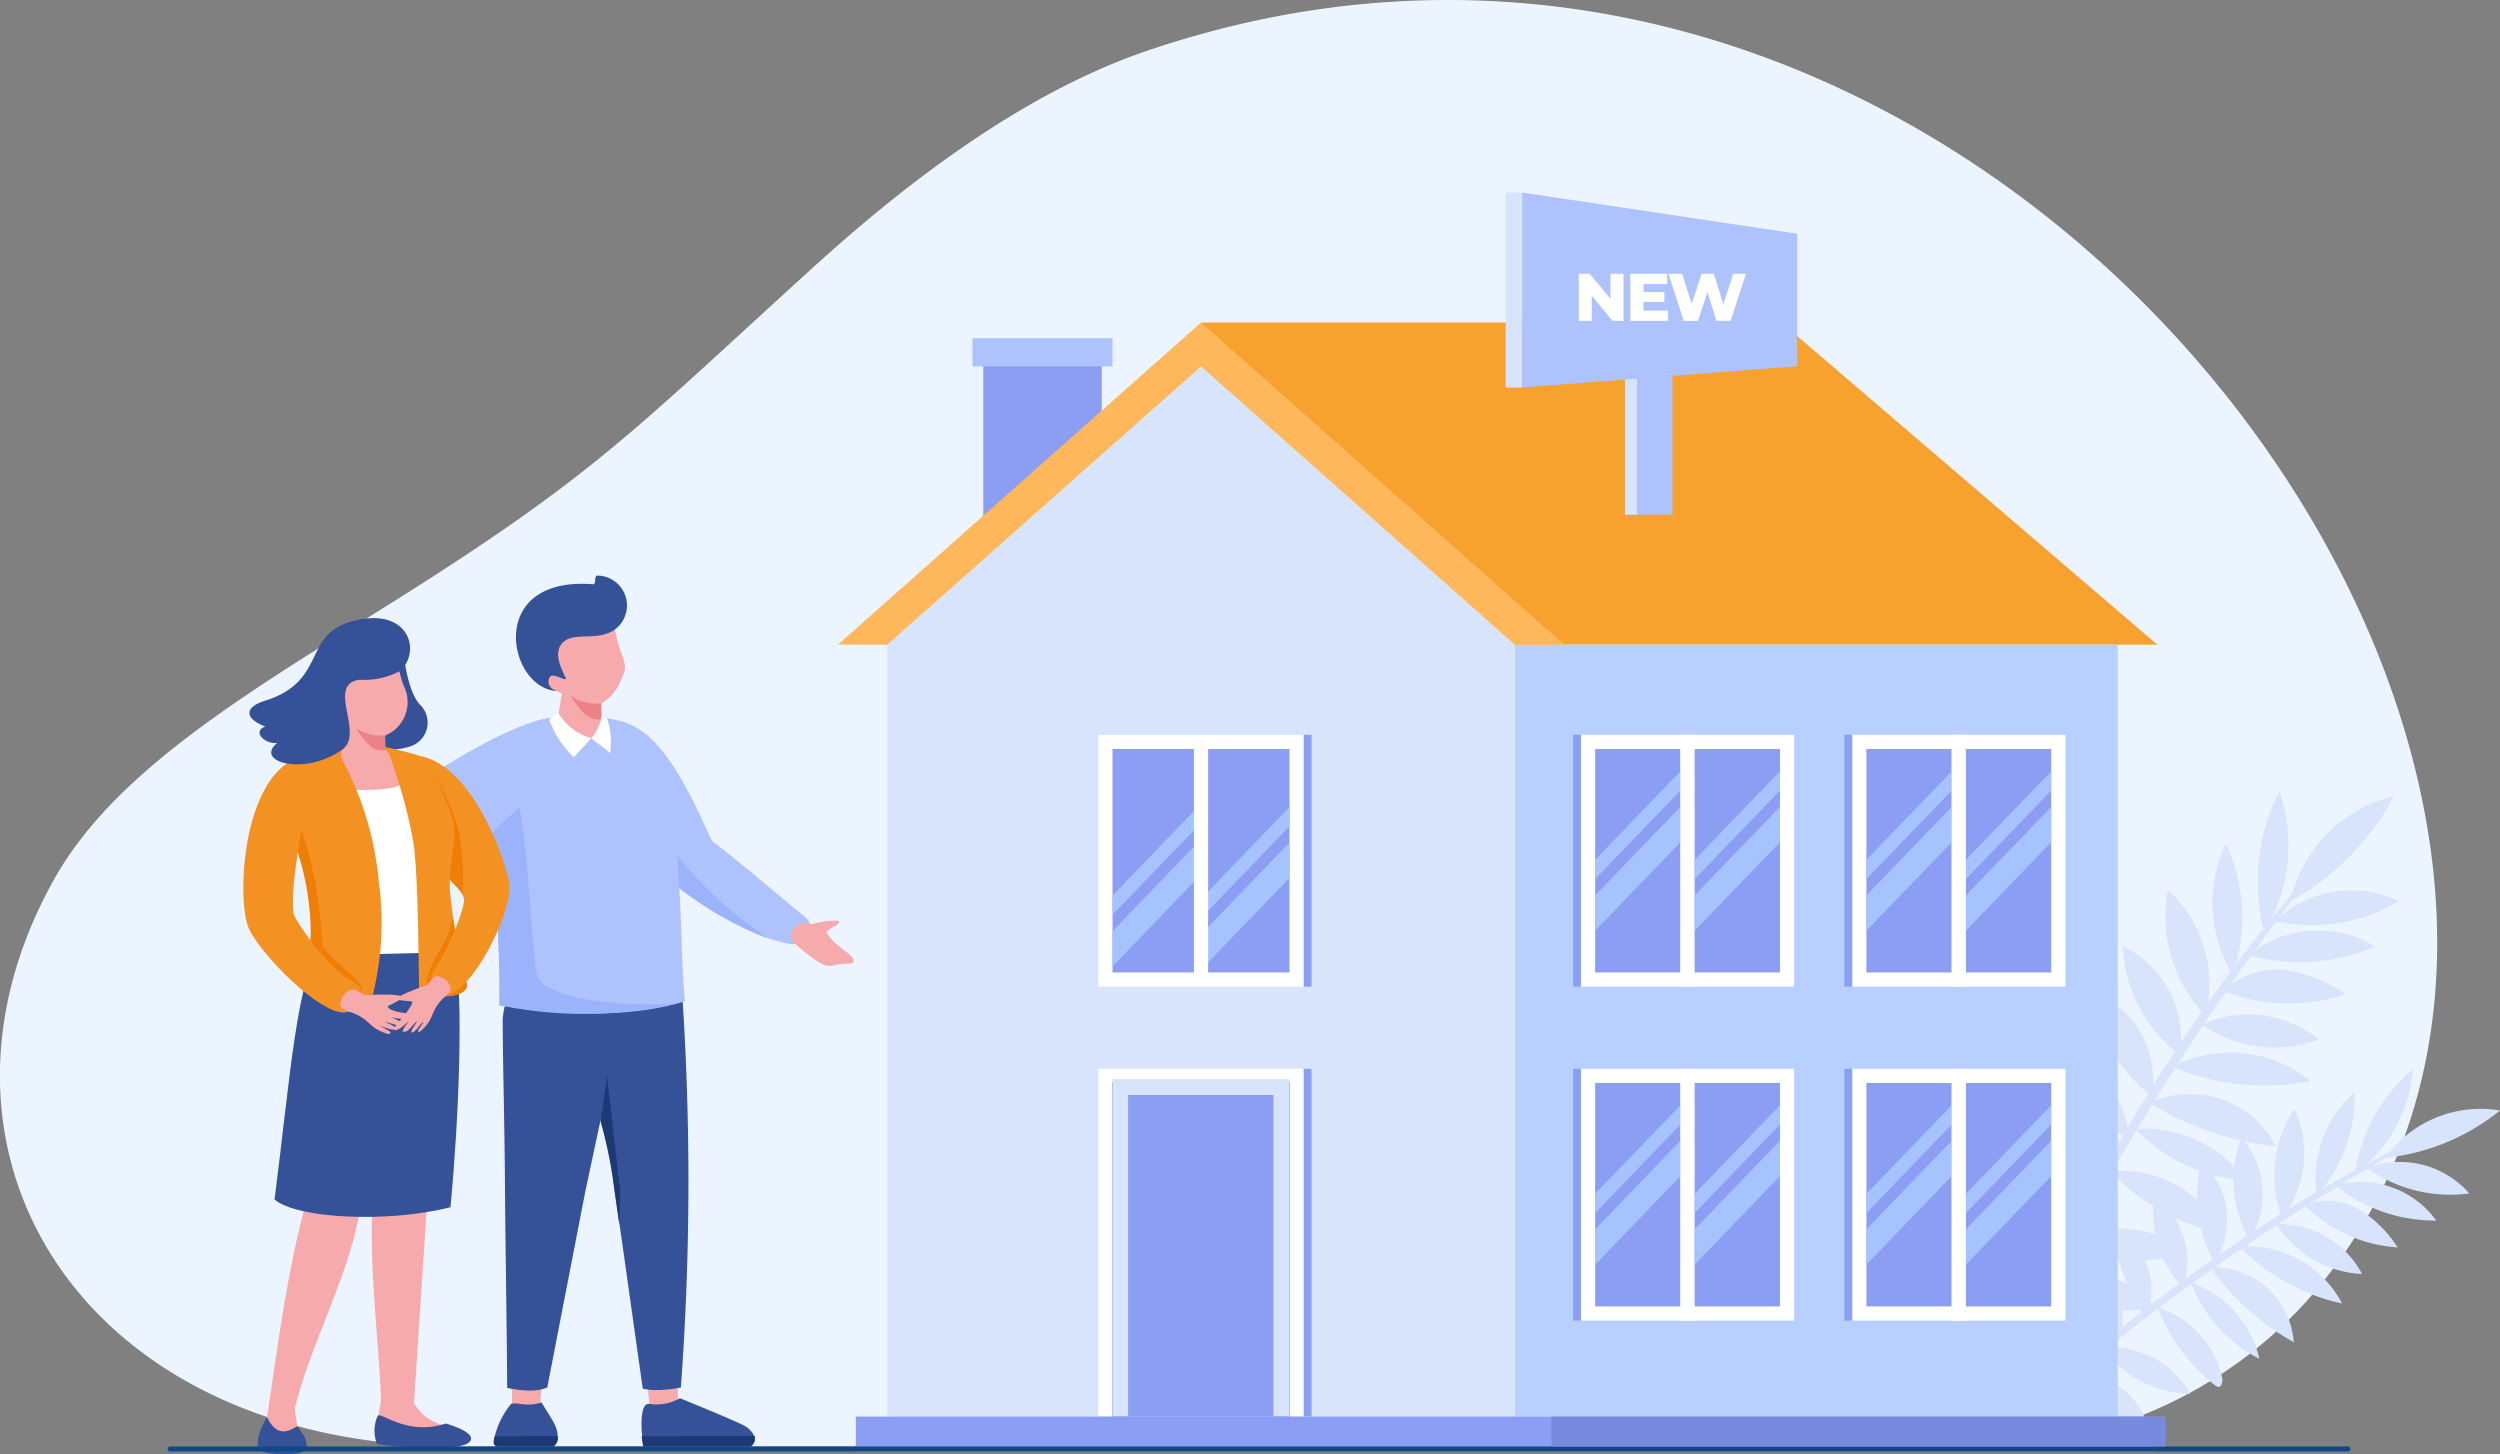 <svg xmlns="http://www.w3.org/2000/svg" width="160.937" height="93.629" viewBox="0 0 160.937 93.629">
  <rect x="0" y="0" width="160.937" height="93.629" fill="#808080" stroke="none"/>
  <g id="Group_111310" data-name="Group 111310" transform="translate(-190.727 -296.833)">
    <path id="Path_178536" data-name="Path 178536" d="M264.542,300.112c-7.947,2.709-15.5,8.511-21.453,13.919-12.392,11.263-14.241,13.631-29.528,23.087-8.91,5.511-15.934,10.172-19.4,16.406-9.722,17.511,1.858,36.424,26.124,36.424h98.643A28.542,28.542,0,0,0,339,380.831c28.7-31.722-18.9-99.661-74.46-80.718" fill="#ecf5ff" fill-rule="evenodd"/>
    <path id="Path_178537" data-name="Path 178537" d="M2280.864,1129.668a8.993,8.993,0,0,1,6.561-6.3,16.805,16.805,0,0,1-6.594,6.741q-.4.528-.793,1.059a7.073,7.073,0,0,1,7.7-1.025,10.94,10.94,0,0,1-7.9,1.293q-.679.918-1.346,1.846a7.136,7.136,0,0,1,7.734-.227,12.28,12.28,0,0,1-8.006.607q-.653.914-1.294,1.836a5,5,0,0,1,3.542-.917,9.45,9.45,0,0,1,3.841,1.526,11.056,11.056,0,0,1-7.71-.137q-.7,1.017-1.388,2.044a7.21,7.21,0,0,1,7.384,1.038,8.172,8.172,0,0,1-7.464-.918q-.821,1.231-1.622,2.476a8.167,8.167,0,0,1,8.557,1.122,15.455,15.455,0,0,1-8.731-.85q-.664,1.037-1.312,2.085a6.525,6.525,0,0,1,4.313-.081,6.27,6.27,0,0,1,3.484,3.028,19.257,19.257,0,0,1-7.965-2.675q-.478.773-.946,1.551a8.09,8.09,0,0,1,6.975,3.327,10.761,10.761,0,0,1-7.031-3.235q-.791,1.316-1.56,2.646a7.243,7.243,0,0,1,6.554,3.079c.153.222.243.627-.015.733a.4.4,0,0,1-.269-.013,13.516,13.516,0,0,1-6.321-3.712q-1.214,2.105-2.369,4.246a7.027,7.027,0,0,1,7.209.806,8.756,8.756,0,0,1-7.4-.446q-.69,1.286-1.357,2.583a5.385,5.385,0,0,1,6.722,1.448,8.338,8.338,0,0,1-6.794-1.307q-1.057,2.059-2.059,4.146l-.635.176q.75-1.567,1.522-3.123a4.047,4.047,0,0,1-3.118-2.908,4.4,4.4,0,0,1,3.337,2.467q.53-1.061,1.071-2.114a6.586,6.586,0,0,1-3.523-4.613,5.723,5.723,0,0,1,3.717,4.237q.733-1.418,1.489-2.822a6.87,6.87,0,0,1-4.456-3.778,5.022,5.022,0,0,1,4.7,3.321q.43-.791.868-1.577a20.845,20.845,0,0,1-4.813-5.15,8.012,8.012,0,0,1,3.655,1.568,4.2,4.2,0,0,1,1.471,3.021q.731-1.3,1.485-2.581a8.2,8.2,0,0,1-4.347-5.444,6.157,6.157,0,0,1,4.646,4.939q.657-1.1,1.332-2.193a10.437,10.437,0,0,1-3.686-6.528,5.646,5.646,0,0,1,3.159,2.539,6.661,6.661,0,0,1,.876,3.43q.681-1.085,1.382-2.154a9.107,9.107,0,0,1-3.351-6.763,6.561,6.561,0,0,1,3.723,6.2q.66-.994,1.34-1.972a9.307,9.307,0,0,1-2.177-7.862,8.145,8.145,0,0,1,2.581,7.284q.719-1.021,1.461-2.025a8.922,8.922,0,0,1-.3-8.236,11.2,11.2,0,0,1,.633,7.786q.87-1.163,1.773-2.3a12.771,12.771,0,0,1,1.036-8.853,10.8,10.8,0,0,1-.495,8.179q.647-.8,1.311-1.583" transform="translate(-1942.581 -775.292)" fill="#d8e4fb"/>
    <rect id="Rectangle_36333" data-name="Rectangle 36333" width="7.625" height="10.976" transform="translate(254.025 319.816)" fill="#8c9ef3"/>
    <rect id="Rectangle_36334" data-name="Rectangle 36334" width="9.016" height="1.814" transform="translate(253.329 318.606)" fill="#aec2fd"/>
    <path id="Path_178538" data-name="Path 178538" d="M2321.918,1418.5a7.548,7.548,0,0,1,7.135-2.708,14.1,14.1,0,0,1-7.306,3.041q-.481.277-.96.557a5.935,5.935,0,0,1,6.287,1.739,9.18,9.18,0,0,1-6.529-1.6q-.827.486-1.646.984a5.989,5.989,0,0,1,6.048,2.365,10.306,10.306,0,0,1-6.383-2.161q-.8.491-1.6.993a4.191,4.191,0,0,1,3.036.455,7.928,7.928,0,0,1,2.465,2.44,9.278,9.278,0,0,1-5.91-2.638q-.876.555-1.744,1.123a6.05,6.05,0,0,1,5.362,3.227,6.858,6.858,0,0,1-5.463-3.16q-1.039.681-2.065,1.38a6.855,6.855,0,0,1,6.24,3.677,12.969,12.969,0,0,1-6.464-3.524q-.853.583-1.7,1.179a5.476,5.476,0,0,1,3.357,1.354,5.263,5.263,0,0,1,1.7,3.483,16.162,16.162,0,0,1-5.273-4.682q-.622.44-1.24.887a6.789,6.789,0,0,1,4.294,4.86,9.031,9.031,0,0,1-4.367-4.807q-1.043.756-2.074,1.531a6.078,6.078,0,0,1,4.05,4.531c.046.221-.019.564-.252.561a.338.338,0,0,1-.2-.1,11.345,11.345,0,0,1-3.663-4.943q-1.629,1.227-3.224,2.5a5.9,5.9,0,0,1,5.3,2.99,7.35,7.35,0,0,1-5.571-2.775q-.955.766-1.9,1.549a4.519,4.519,0,0,1,4.715,3.326,7,7,0,0,1-4.817-3.241q-1.493,1.243-2.952,2.526l-.548-.072q1.094-.964,2.2-1.912a3.4,3.4,0,0,1-1.453-3.27,3.7,3.7,0,0,1,1.767,3q.757-.645,1.521-1.281a5.527,5.527,0,0,1-1.206-4.719,4.8,4.8,0,0,1,1.479,4.493q1.032-.855,2.077-1.69a5.766,5.766,0,0,1-2.2-4.382,4.215,4.215,0,0,1,2.542,4.11q.591-.47,1.188-.933a17.5,17.5,0,0,1-2.026-5.558,6.723,6.723,0,0,1,2.308,2.412,3.523,3.523,0,0,1,.144,2.816q.991-.763,1.995-1.505a6.884,6.884,0,0,1-1.569-5.632,5.168,5.168,0,0,1,1.966,5.34q.869-.637,1.749-1.256a8.758,8.758,0,0,1-.7-6.252,4.738,4.738,0,0,1,1.606,3,5.594,5.594,0,0,1-.449,2.937q.882-.614,1.775-1.209a7.642,7.642,0,0,1-.367-6.324,5.506,5.506,0,0,1,.839,6.012q.836-.55,1.682-1.083a7.811,7.811,0,0,1,.9-6.787,6.836,6.836,0,0,1-.4,6.473q.891-.553,1.793-1.084a7.488,7.488,0,0,1,2.473-6.459,9.4,9.4,0,0,1-2.068,6.222q1.054-.612,2.125-1.193a10.718,10.718,0,0,1,3.708-6.5,9.061,9.061,0,0,1-3.068,6.154q.762-.4,1.532-.792" transform="translate(-1977.388 -1047.47)" fill="#d8e4fb"/>
    <path id="Path_178539" data-name="Path 178539" d="M571.333,967.3c.2,1.548.467,3.214,1.153,4a1.605,1.605,0,0,1-.559,2.69c-.836.3-2.142.329-2.3-.123s.21-.994.2-1.062l-1.039.015Z" transform="translate(-354.743 -629.124)" fill="#355298" fill-rule="evenodd"/>
    <path id="Path_178540" data-name="Path 178540" d="M726.859,1733.463l.189-1.985-2.008.048.019,2.272Z" transform="translate(-501.367 -1346.183)" fill="#f7aaac" fill-rule="evenodd"/>
    <path id="Path_178541" data-name="Path 178541" d="M709.65,1760.946c.567,1.011,1.492,1.978.77,2.837h-3.675c-.006-.017-.012-.034-.018-.053a.589.589,0,0,1-.092-.6,5.316,5.316,0,0,1,1.054-2.092c.427-.125,1.032.228,1.961-.094" transform="translate(-484.059 -1373.833)" fill="#355298" fill-rule="evenodd"/>
    <path id="Path_178542" data-name="Path 178542" d="M710.193,1796.11v0a.665.665,0,0,1-.274.667h-3.675c-.19-.109-.239-.184-.11-.651Z" transform="translate(-483.558 -1406.829)" fill="#1d3975" fill-rule="evenodd"/>
    <path id="Path_178543" data-name="Path 178543" d="M724.154,1285.181,722,1293.846,720.9,1299l-2.437,12.564a3.084,3.084,0,0,1-1.34.186,6.229,6.229,0,0,1-1.241-.168c-.018-3.71-.111-8.7-.143-13.183-.028-3.944-.131-7.45-.146-10.441-.007-1.295,1.477-4.956,1.458-4.909Z" transform="translate(-492.506 -925.408)" fill="#355298" fill-rule="evenodd"/>
    <path id="Path_178544" data-name="Path 178544" d="M867.768,1732.43l-.008-2.052-2.008.048.216,2.34Z" transform="translate(-633.402 -1345.15)" fill="#f7aaac" fill-rule="evenodd"/>
    <path id="Path_178545" data-name="Path 178545" d="M862.922,1756.541s3.152,1.285,4.036,1.715c.687.334,1.076,1.036.512,1.394H860.6c-.006-.016-.012-.034-.018-.053-.1-.337-.369-2.743.346-2.689a3.086,3.086,0,0,0,2-.366" transform="translate(-628.423 -1369.7)" fill="#355298" fill-rule="evenodd"/>
    <path id="Path_178546" data-name="Path 178546" d="M867.873,1796.11v0l0,.149a.619.619,0,0,1-.28.518h-6.9q-.009-.025-.018-.053c-.02-.066-.069-.408-.093-.6Z" transform="translate(-628.552 -1406.829)" fill="#1d3975" fill-rule="evenodd"/>
    <path id="Path_178547" data-name="Path 178547" d="M789.353,1285.389a180.761,180.761,0,0,1,.023,26.847,7.918,7.918,0,0,1-1.788.159c-.824-.047-.674-.142-.674-.142l-1.93-13.678a26.214,26.214,0,0,0-1.458-5.542c-.737-1.753-1.642-2.258-1.508-4.3.138-2.109-.041-3.744.252-4.473s1.754-.436,1.754-.436Z" transform="translate(-554.818 -926.082)" fill="#355298" fill-rule="evenodd"/>
    <path id="Path_178548" data-name="Path 178548" d="M818.981,1429.727l-.432-3.088a29.711,29.711,0,0,0-.773-3.593h0l.409-2.926.849,7.34Z" transform="translate(-588.384 -1054.023)" fill="#1d3975" fill-rule="evenodd"/>
    <path id="Path_178549" data-name="Path 178549" d="M837,1057.7c.931,2.043,1.624,4.082,3.757,5.719,3.438,2.639,6.9,3.654,7.383,3.381.415-.234,1.564-1.031.135-1.986-.941-.759-4.608-3.89-5.557-4.535-.336-.229-2.5-6.532-5.426-7.6-.3-.191-1.158,3.719-.293,5.021" transform="translate(-606.071 -709.233)" fill="#aec2fd" fill-rule="evenodd"/>
    <path id="Path_178550" data-name="Path 178550" d="M858.9,1167.007a9.409,9.409,0,0,0,2.759,3.519,24.892,24.892,0,0,0,5.4,3.034c-.54-.521-1.285-.822-3.319-2.68a25.574,25.574,0,0,1-3.515-4.062Z" transform="translate(-626.97 -816.339)" fill="#9bb3fb" fill-rule="evenodd"/>
    <path id="Path_178551" data-name="Path 178551" d="M548.088,1051.846a60.846,60.846,0,0,1,.659,10.86c4.806.825,9.086.658,11.957-.256-.492-3.831.275-16.989-4.1-18.024a10.983,10.983,0,0,0-4.482-.232c-2.973.3-10.785,5.243-12.215,7.435a13.8,13.8,0,0,0-1.888,5.353c-.071.594,1.318,1.518,2.026.9,2.242-.837,7.888-5.776,8.039-6.031" transform="translate(-325.878 -701.165)" fill="#aec2fd" fill-rule="evenodd"/>
    <path id="Path_178552" data-name="Path 178552" d="M701.676,1141.471a76.771,76.771,0,0,1,.636,10.7,26.778,26.778,0,0,0,11.465-.123c-1.932.224-8.442.036-9.018-1.816-.329-1.058-.548-7.724-1.148-10.814-.423.465-1.666,1.318-1.935,2.054" transform="translate(-479.443 -790.629)" fill="#9bb3fb" fill-rule="evenodd"/>
    <path id="Path_178553" data-name="Path 178553" d="M753.7,931.759a2.865,2.865,0,0,1-1.23,1.417l.018.978.142.121c.557.6-.164,1.163-.8,1.125-2.494.123-1.712-.745-2.129-1.435l.242-1.452c-.083,0-.778-.368-.957-.423a.93.93,0,0,1-.46-.765c-.018-.365.546-.247.546-.247-.683-.934-1.456-1.7-.453-2.539a9.808,9.808,0,0,1,3.305-1.332l1.386-.48a6.932,6.932,0,0,0,.415,3.07c.319.894.426,1.06-.027,1.963" transform="translate(-523.042 -591.052)" fill="#f7aaac" fill-rule="evenodd"/>
    <path id="Path_178554" data-name="Path 178554" d="M786.5,1023.346s.784,1.345,1.428,1.466.315.032.555,0l-.018-.977a3.047,3.047,0,0,1-1.965-.492" transform="translate(-559.034 -681.715)" fill="#ea8287" fill-rule="evenodd"/>
    <path id="Path_178555" data-name="Path 178555" d="M766.863,1042.5c-.3.344-.817.894-1.113,1.238a6.065,6.065,0,0,1-1.591-2.42c.144-.146.433-.307.577-.453a3.545,3.545,0,0,0,2.127,1.635" transform="translate(-538.073 -698.153)" fill="#fff" fill-rule="evenodd"/>
    <path id="Path_178556" data-name="Path 178556" d="M808.01,1045.593c.333.3.878.666,1.211.965a4.93,4.93,0,0,0-.178-2.2l-.366-.2a2.607,2.607,0,0,1-.667,1.432" transform="translate(-579.22 -701.246)" fill="#fff" fill-rule="evenodd"/>
    <path id="Path_178557" data-name="Path 178557" d="M571.782,1314.818l1.252,10.358-1.123,17.217.112.151c.029.039.057.077.086.115.069.091.137.177.205.257.031.036.061.072.093.106a3.043,3.043,0,0,0,1.695.823,1.213,1.213,0,0,1,1.015.7.28.28,0,0,1,.021.052.316.316,0,0,1-.311.4l-4.912-.154a.474.474,0,0,1-.46-.422.46.46,0,0,1,0-.1l.328-2.145a.063.063,0,0,1,0-.009c-.119-4.186-1.066-10.321-.29-15.21,0,0-.955-5.3-.936-5.525s3.224-6.623,3.224-6.623" transform="translate(-354.533 -955.214)" fill="#f7aaac"/>
    <path id="Path_178558" data-name="Path 178558" d="M474.654,1448.35c-.213,1.843,1.072,2.936.859,4.778,0,4.613-3.235,9.928-4.328,14.586-.036.154.239,1.62.208,1.772-.485.519-1.869,1.251-2.017-1.142.619-4.022,1.388-10.522,2.981-15.416l-1.006-4.878Z" transform="translate(-261.466 -1080.231)" fill="#f7aaac"/>
    <path id="Path_178559" data-name="Path 178559" d="M488.989,1268.169c.5,2.932.227,10.429-.324,16.223-3.99,1.024-9.861.747-11.328-.493.979-7.557,1.477-14.819,3.04-16.156,1.657-1.967,8.128-1.53,8.611.426" transform="translate(-268.938 -909.846)" fill="#355298" fill-rule="evenodd"/>
    <path id="Path_178560" data-name="Path 178560" d="M547.1,1089.426s.266,3,.9,6.774-.19,5.286-.19,5.286l4.964-.118s-.324-4.406-.862-7.1-1.149-5.394-1.149-5.394l-1.32.2-2.273-.037Z" transform="translate(-334.394 -743.199)" fill="#fff" fill-rule="evenodd"/>
    <path id="Path_178561" data-name="Path 178561" d="M544.517,1086c1.329-.328,1.239-.928,1.239-.928l-1.425-1.269-3.256.261-.2,1.275.456.7a11.41,11.41,0,0,0,3.181-.037" transform="translate(-328.562 -738.447)" fill="#f7aaac" fill-rule="evenodd"/>
    <path id="Path_178562" data-name="Path 178562" d="M490.563,1072.622c-.938,3.828,2.962,8.79.654,14.411a17.776,17.776,0,0,0,4.721.443,19.271,19.271,0,0,0,.391-7.193,20.631,20.631,0,0,0-2.363-7.942l.372.069,1.731.037,1-.2a31.933,31.933,0,0,1,1.47,5.375c.373,2.459.315,8.583.4,9.982,1.219-.087,3.381.176,3-.962a37.368,37.368,0,0,1-1.047-5.925c-.05-2.245.558-3.241.177-4.544-.421-1.44-1.574-3.837-2.293-4.13-3.4-.951-6.819-1.5-8.217.58" transform="translate(-281.208 -726.612)" fill="#f49123"/>
    <path id="Path_178563" data-name="Path 178563" d="M636.324,1258.5c.36,1.24,2.943.755,2.5-.2a36.127,36.127,0,0,1-.858-4.167c-.238,1.708-1.937,3.466-1.641,4.37" transform="translate(-418.088 -898.272)" fill="#ef7e05"/>
    <path id="Path_178564" data-name="Path 178564" d="M496.956,1159.561a17.167,17.167,0,0,1,.92,8.73c.417.058,3.033,1.161,3.482,1.2.268-.969-1.558-1.647-2.5-3.112-.014-.2-.067-.552-.085-.757a28.248,28.248,0,0,0-1.357-7l-.464.93Z" transform="translate(-287.346 -808.658)" fill="#ef7e05"/>
    <path id="Path_178565" data-name="Path 178565" d="M530.152,971.429l.017.929.135.115c.529.567-.044,1.731-.646,1.7a2.653,2.653,0,0,1-1.559-.413c-.634-.409-.954-1.029-.676-1.44l.2-.222.044-1.314c-.079,0-.651-.33-.821-.382a.884.884,0,0,1-.437-.727c-.017-.346.519-.234.519-.234-.648-.888-1.383-1.612-.431-2.412a9.316,9.316,0,0,1,3.14-1.266l1.317-.456a6.587,6.587,0,0,0,.395,2.916,2.328,2.328,0,0,1-1.194,3.211" transform="translate(-314.636 -627.25)" fill="#f7aaac" fill-rule="evenodd"/>
    <path id="Path_178566" data-name="Path 178566" d="M562.476,1057.083s.745,1.277,1.356,1.393.3.03.527,0l-.017-.929a2.894,2.894,0,0,1-1.866-.467" transform="translate(-348.826 -713.372)" fill="#ea8287" fill-rule="evenodd"/>
    <path id="Path_178567" data-name="Path 178567" d="M448.118,1088.5c-3.378,1.4-3.807,8.674-3.115,10.753.582,1.686,5.026,6.155,6.476,5.548.7-.292,1.374-1.249.322-1.932-1.537-.68-3.748-3.941-3.836-4.36-.417-3.1,2.065-10.311.153-10.009" transform="translate(-238.333 -742.843)" fill="#f49123"/>
    <path id="Path_178568" data-name="Path 178568" d="M546.909,1329.765l.6.33c.183,0,2.8-.12,2.388.231-.24.2-.912.483-.9.513.124.384,1.445.453,1.458.487.183.491-1.048.272-1.254.2-.054-.02.856.344.766.457-.174.218-.814-.109-1.116-.143-.074-.008.764.309.693.459-.246.14-.9-.193-1.084-.219a5.488,5.488,0,0,1,.713.4c.045.08-.09.162-.189.129-1.453-.484-.967-.979-2.646-1.488-.934-.284.039-1.566.577-1.355" transform="translate(-333.313 -969.217)" fill="#f7aaac" fill-rule="evenodd"/>
    <path id="Path_178569" data-name="Path 178569" d="M458.246,946.127a5,5,0,0,0,2.594-.547c1.477-1.27.578-4.3-3.2-3.177-3,.892-1.534,3.843-5.444,5.065-1.448.453-1.276,1.179-.005,1.671-.867.307-.029,1.156.773,1.054-1.529,1.225,1.782,2.178,4.208.406,1.4-1.024-1.058-4.153,1.072-4.472" transform="translate(-244.388 -605.534)" fill="#355298" fill-rule="evenodd"/>
    <path id="Path_178570" data-name="Path 178570" d="M586.279,1774.969s1.71.474,1.634,1c-.155,1.065-6.026.362-6.058.323a2.359,2.359,0,0,1,.047-1.819c.208-.266,1.91,1.318,4.377.5" transform="translate(-366.86 -1386.499)" fill="#355298" fill-rule="evenodd"/>
    <path id="Path_178571" data-name="Path 178571" d="M462.891,1778.342c-.037.684-2.563.462-2.934.257-.552-.305.093-1.8.385-2.191.807,1.671,1.807.528,2,.6.244.48.585.7.551,1.335" transform="translate(-252.426 -1388.342)" fill="#355298" fill-rule="evenodd"/>
    <path id="Path_178572" data-name="Path 178572" d="M607.964,1085.214c3.756-.46,6.268,5.922,6.7,8.147.335,1.815-2.375,7.07-3.99,7.262a1.085,1.085,0,0,1-.89-1.527c1.038-1.4,2.112-4.281,1.978-4.7a4.9,4.9,0,0,0-2.186-2.412c-.687-.421-.444-1.972-.916-3.478-.466-1.486-1.659-2.929-.7-3.288" transform="translate(-391.169 -739.746)" fill="#f49123" fill-rule="evenodd"/>
    <path id="Path_178573" data-name="Path 178573" d="M643.192,1110.024c-.1-.19-.687-.769-.8-.934.06-1.8.515-2.725.173-3.9a14.4,14.4,0,0,0-1.361-3.071,13.387,13.387,0,0,1,1.673,3.539,14.274,14.274,0,0,1,.312,4.362" transform="translate(-422.702 -755.634)" fill="#ef7e05" fill-rule="evenodd"/>
    <path id="Path_178574" data-name="Path 178574" d="M604.555,1316.117l-.38.459c-.148.061-2.317.8-1.867.953.26.088.9.1.9.127.022.352-1.179,1.665-1.178,1.7.008.458.82-.331.963-.458.038-.033-.441.536-.39.676.02.055.207.043.363-.1.19-.177.466-.533.529-.53s-.429.577-.34.679c.057.062.143,0,.259-.114.192-.189.427-.535.495-.547s-.341.523-.331.588c.012.086.108.054.146.022,1.026-.859.554-1.417,1.755-2.37.668-.53-.524-1.479-.922-1.082" transform="translate(-385.939 -956.344)" fill="#f7aaac" fill-rule="evenodd"/>
    <path id="Path_178575" data-name="Path 178575" d="M1017.843,1257.81a5.688,5.688,0,0,1,1.633-.227c.129.05.1.09.066.155a.523.523,0,0,1-.239.181c-.2.067-.451.34-.564.361.491,1.072,2.043,1.513,1.7,2.029-.116.047-.848.062-1.035.115-.6.171-.907.191-2.678-1.345-.6-.519-.045-1.078.435-1.364Z" transform="translate(-774.818 -901.488)" fill="#f7aaac" fill-rule="evenodd"/>
    <path id="Path_178576" data-name="Path 178576" d="M735.605,901.222c-1.186.665-2.606-.018-3.279.838-.333.424-.276,1.015.149,1.915.125.265.286.458-.177.264-.213-.089-.562-.211-.676-.112a.542.542,0,0,0,.109.8c.1.06.275.149.275.149-3.149-.194-4.573-7.419,2.36-6.87.2.015.061-.552.265-.56a1.926,1.926,0,0,1,.973,3.58" transform="translate(-505.455 -563.761)" fill="#355298" fill-rule="evenodd"/>
    <path id="Path_178577" data-name="Path 178577" d="M1444.6,633.542h37.359l24.2,20.738h-57.649c0,5.989-3.91-17.959-3.91-20.738" transform="translate(-1176.553 -315.947)" fill="#f7a12e" fill-rule="evenodd"/>
    <rect id="Rectangle_36335" data-name="Rectangle 36335" width="38.817" height="49.69" transform="translate(288.237 338.333)" fill="#b7d0ff"/>
    <path id="Path_178578" data-name="Path 178578" d="M1065.466,654.28l23.378-20.738,23.378,20.738h-46.755Z" transform="translate(-820.801 -315.947)" fill="#ffb75c" fill-rule="evenodd"/>
    <path id="Path_178579" data-name="Path 178579" d="M1157.482,697.256v49.69h-40.388v-49.69l20.194-17.914Z" transform="translate(-869.245 -358.923)" fill="#d8e4fb" fill-rule="evenodd"/>
    <rect id="Rectangle_36336" data-name="Rectangle 36336" width="13.222" height="22.38" transform="translate(261.431 365.635)" fill="#fff"/>
    <rect id="Rectangle_36337" data-name="Rectangle 36337" width="11.394" height="21.518" transform="translate(262.346 366.498)" fill="#024bc8"/>
    <rect id="Rectangle_36338" data-name="Rectangle 36338" width="13.222" height="16.213" transform="translate(261.431 344.136)" fill="#fff"/>
    <rect id="Rectangle_36339" data-name="Rectangle 36339" width="11.394" height="14.385" transform="translate(262.345 345.05)" fill="#8c9ef3"/>
    <path id="Path_178580" data-name="Path 178580" d="M1447.915,1145.114l5.492-5.7v1.236l-5.492,5.7Z" transform="translate(-1179.667 -790.629)" fill="#a5c4ff" fill-rule="evenodd"/>
    <path id="Path_178581" data-name="Path 178581" d="M1447.915,1182.233l5.492-5.7v2.272l-5.492,5.7Z" transform="translate(-1179.667 -825.459)" fill="#a5c4ff" fill-rule="evenodd"/>
    <rect id="Rectangle_36340" data-name="Rectangle 36340" width="11.394" height="21.707" transform="translate(262.346 366.308)" fill="#d8e4fb"/>
    <path id="Path_178582" data-name="Path 178582" d="M1377.816,1450.828v9.882h-9.359v-20.7h9.359Z" transform="translate(-1105.109 -1072.686)" fill="#8c9ef3" fill-rule="evenodd"/>
    <path id="Path_178583" data-name="Path 178583" d="M1352.2,1145.114l5.492-5.7v1.236l-5.492,5.7Z" transform="translate(-1089.854 -790.629)" fill="#a5c4ff" fill-rule="evenodd"/>
    <path id="Path_178584" data-name="Path 178584" d="M1352.2,1182.233l5.492-5.7v2.272l-5.492,5.7Z" transform="translate(-1089.854 -825.459)" fill="#a5c4ff" fill-rule="evenodd"/>
    <rect id="Rectangle_36341" data-name="Rectangle 36341" width="7.321" height="16.213" transform="translate(292.499 344.136)" fill="#fff"/>
    <rect id="Rectangle_36342" data-name="Rectangle 36342" width="5.492" height="14.385" transform="translate(293.413 345.05)" fill="#8c9ef3"/>
    <path id="Path_178585" data-name="Path 178585" d="M1856.041,1107.818l5.492-5.7v1.236l-5.492,5.7Z" transform="translate(-1562.628 -755.632)" fill="#a5c4ff" fill-rule="evenodd"/>
    <path id="Path_178586" data-name="Path 178586" d="M1856.041,1144.937l5.492-5.7v2.272l-5.492,5.7Z" transform="translate(-1562.628 -790.462)" fill="#a5c4ff" fill-rule="evenodd"/>
    <rect id="Rectangle_36343" data-name="Rectangle 36343" width="7.321" height="16.213" transform="translate(298.906 344.136)" fill="#fff"/>
    <rect id="Rectangle_36344" data-name="Rectangle 36344" width="5.492" height="14.385" transform="translate(299.82 345.05)" fill="#8c9ef3"/>
    <path id="Path_178587" data-name="Path 178587" d="M1959.939,1107.818l5.492-5.7v1.236l-5.492,5.7Z" transform="translate(-1660.12 -755.632)" fill="#a5c4ff" fill-rule="evenodd"/>
    <path id="Path_178588" data-name="Path 178588" d="M1959.939,1144.937l5.492-5.7v2.272l-5.492,5.7Z" transform="translate(-1660.12 -790.462)" fill="#a5c4ff" fill-rule="evenodd"/>
    <rect id="Rectangle_36345" data-name="Rectangle 36345" width="7.321" height="16.213" transform="translate(292.499 365.635)" fill="#fff"/>
    <rect id="Rectangle_36346" data-name="Rectangle 36346" width="5.492" height="14.385" transform="translate(293.413 366.549)" fill="#8c9ef3"/>
    <path id="Path_178589" data-name="Path 178589" d="M1856.041,1456.485l5.492-5.7v1.236l-5.492,5.7Z" transform="translate(-1562.628 -1082.799)" fill="#a5c4ff" fill-rule="evenodd"/>
    <path id="Path_178590" data-name="Path 178590" d="M1856.041,1493.6l5.492-5.7v2.272l-5.492,5.7Z" transform="translate(-1562.628 -1117.63)" fill="#a5c4ff" fill-rule="evenodd"/>
    <rect id="Rectangle_36347" data-name="Rectangle 36347" width="7.321" height="16.213" transform="translate(298.906 365.635)" fill="#fff"/>
    <rect id="Rectangle_36348" data-name="Rectangle 36348" width="5.492" height="14.385" transform="translate(299.82 366.549)" fill="#8c9ef3"/>
    <path id="Path_178591" data-name="Path 178591" d="M1959.939,1456.485l5.492-5.7v1.236l-5.492,5.7Z" transform="translate(-1660.12 -1082.799)" fill="#a5c4ff" fill-rule="evenodd"/>
    <path id="Path_178592" data-name="Path 178592" d="M1959.939,1493.6l5.492-5.7v2.272l-5.492,5.7Z" transform="translate(-1660.12 -1117.63)" fill="#a5c4ff" fill-rule="evenodd"/>
    <rect id="Rectangle_36349" data-name="Rectangle 36349" width="7.321" height="16.213" transform="translate(309.962 344.136)" fill="#fff"/>
    <rect id="Rectangle_36350" data-name="Rectangle 36350" width="5.492" height="14.385" transform="translate(310.876 345.05)" fill="#8c9ef3"/>
    <path id="Path_178593" data-name="Path 178593" d="M2139.24,1107.818l5.492-5.7v1.236l-5.492,5.7Z" transform="translate(-1828.364 -755.632)" fill="#a5c4ff" fill-rule="evenodd"/>
    <path id="Path_178594" data-name="Path 178594" d="M2139.24,1144.937l5.492-5.7v2.272l-5.492,5.7Z" transform="translate(-1828.364 -790.462)" fill="#a5c4ff" fill-rule="evenodd"/>
    <rect id="Rectangle_36351" data-name="Rectangle 36351" width="7.321" height="16.213" transform="translate(316.368 344.136)" fill="#fff"/>
    <rect id="Rectangle_36352" data-name="Rectangle 36352" width="5.492" height="14.385" transform="translate(317.282 345.05)" fill="#8c9ef3"/>
    <path id="Path_178595" data-name="Path 178595" d="M2243.139,1107.818l5.492-5.7v1.236l-5.492,5.7Z" transform="translate(-1925.857 -755.632)" fill="#a5c4ff" fill-rule="evenodd"/>
    <path id="Path_178596" data-name="Path 178596" d="M2243.139,1144.937l5.492-5.7v2.272l-5.492,5.7Z" transform="translate(-1925.857 -790.462)" fill="#a5c4ff" fill-rule="evenodd"/>
    <rect id="Rectangle_36353" data-name="Rectangle 36353" width="7.321" height="16.213" transform="translate(309.962 365.635)" fill="#fff"/>
    <rect id="Rectangle_36354" data-name="Rectangle 36354" width="5.492" height="14.385" transform="translate(310.876 366.549)" fill="#8c9ef3"/>
    <path id="Path_178597" data-name="Path 178597" d="M2139.24,1456.485l5.492-5.7v1.236l-5.492,5.7Z" transform="translate(-1828.364 -1082.799)" fill="#a5c4ff" fill-rule="evenodd"/>
    <path id="Path_178598" data-name="Path 178598" d="M2139.24,1493.6l5.492-5.7v2.272l-5.492,5.7Z" transform="translate(-1828.364 -1117.63)" fill="#a5c4ff" fill-rule="evenodd"/>
    <rect id="Rectangle_36355" data-name="Rectangle 36355" width="7.321" height="16.213" transform="translate(316.368 365.635)" fill="#fff"/>
    <rect id="Rectangle_36356" data-name="Rectangle 36356" width="5.492" height="14.385" transform="translate(317.282 366.549)" fill="#8c9ef3"/>
    <path id="Path_178599" data-name="Path 178599" d="M2243.139,1456.485l5.492-5.7v1.236l-5.492,5.7Z" transform="translate(-1925.857 -1082.799)" fill="#a5c4ff" fill-rule="evenodd"/>
    <path id="Path_178600" data-name="Path 178600" d="M2243.139,1493.6l5.492-5.7v2.272l-5.492,5.7Z" transform="translate(-1925.857 -1117.63)" fill="#a5c4ff" fill-rule="evenodd"/>
    <rect id="Rectangle_36357" data-name="Rectangle 36357" width="0.914" height="14.819" transform="translate(267.586 344.783)" fill="#fff"/>
    <rect id="Rectangle_36358" data-name="Rectangle 36358" width="83.602" height="2.246" transform="translate(245.819 388.024)" fill="#8c9ef3"/>
    <path id="Path_178601" data-name="Path 178601" d="M506.1,1806.956H365.9a.16.16,0,0,0,0,.32H506.1a.16.16,0,0,0,0-.32" transform="translate(-164.218 -1417.006)" fill="#0f4884" fill-rule="evenodd"/>
    <path id="Path_178602" data-name="Path 178602" d="M1887.295,552.6h3.052v17.362h-3.052Z" transform="translate(-1591.955 -240)" fill="#aec2fd" fill-rule="evenodd"/>
    <rect id="Rectangle_36359" data-name="Rectangle 36359" width="0.77" height="17.362" transform="translate(295.34 312.605)" fill="#d8e4fb"/>
    <path id="Path_178603" data-name="Path 178603" d="M1779.788,497.848,1797.5,500.5v8.528l-17.708,1.372Z" transform="translate(-1491.077 -188.62)" fill="#aec2fd" fill-rule="evenodd"/>
    <rect id="Rectangle_36360" data-name="Rectangle 36360" width="1.063" height="12.557" transform="translate(287.648 309.228)" fill="#d8e4fb"/>
    <path id="Path_178604" data-name="Path 178604" d="M1849.723,582.672l-.983,3.03h-.917l-.58-1.844-.606,1.844h-.918l-.982-3.03h.883l.61,1.935.641-1.935h.788l.61,1.952.636-1.952Zm-5.013,2.368v.662h-2.433v-3.03h2.376v.662h-1.528v.511h1.346v.641h-1.346v.554Zm-2.866-2.368v3.03h-.706l-1.337-1.614V585.7h-.84v-3.03h.706l1.337,1.614v-1.614Z" transform="translate(-1546.601 -268.213)" fill="#fff"/>
    <rect id="Rectangle_36361" data-name="Rectangle 36361" width="0.503" height="16.213" transform="translate(291.996 344.136)" fill="#8c9ef3"/>
    <rect id="Rectangle_36362" data-name="Rectangle 36362" width="0.503" height="16.213" transform="translate(309.458 344.136)" fill="#8c9ef3"/>
    <rect id="Rectangle_36363" data-name="Rectangle 36363" width="0.503" height="16.213" transform="translate(291.996 365.635)" fill="#8c9ef3"/>
    <rect id="Rectangle_36364" data-name="Rectangle 36364" width="0.503" height="16.213" transform="translate(309.458 365.635)" fill="#8c9ef3"/>
    <rect id="Rectangle_36365" data-name="Rectangle 36365" width="0.503" height="22.38" transform="translate(274.654 365.635)" fill="#8c9ef3"/>
    <rect id="Rectangle_36366" data-name="Rectangle 36366" width="0.503" height="16.213" transform="translate(274.654 344.136)" fill="#8c9ef3"/>
    <rect id="Rectangle_36367" data-name="Rectangle 36367" width="39.552" height="1.926" transform="translate(290.6 388.024)" fill="#788add"/>
  </g>
</svg>
